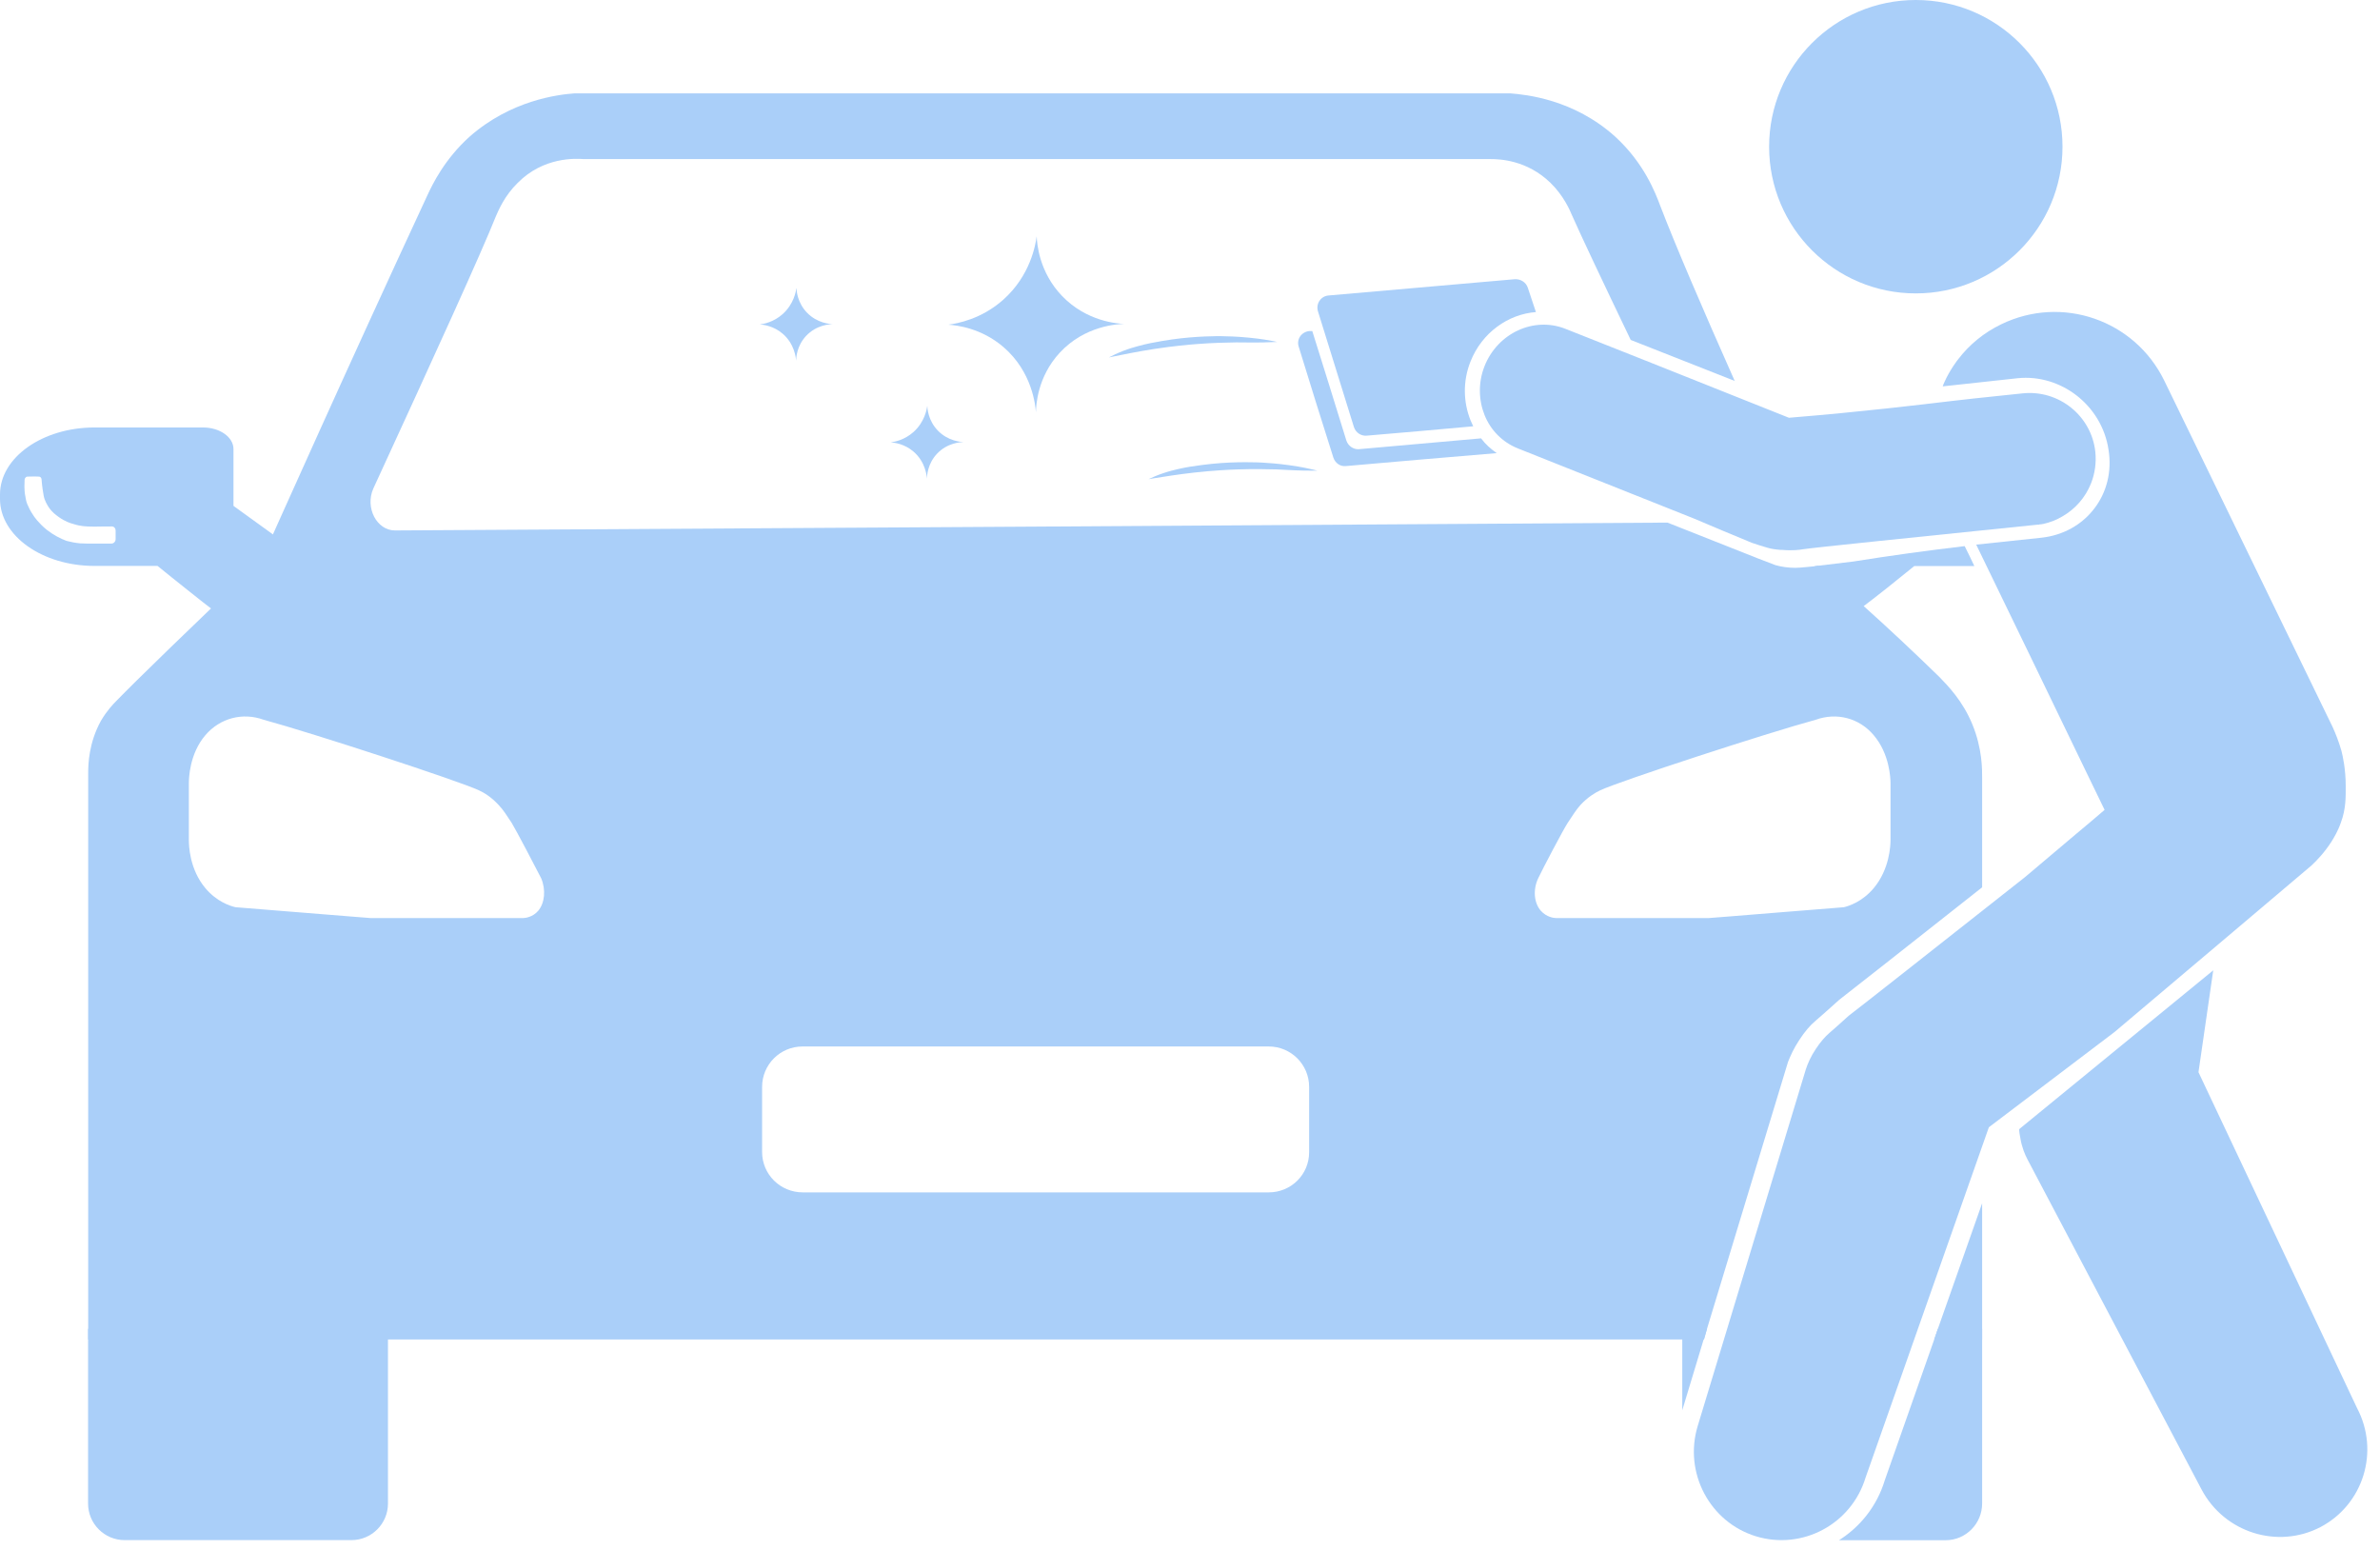 <?xml version="1.0" encoding="UTF-8" standalone="no"?><svg xmlns="http://www.w3.org/2000/svg" xmlns:xlink="http://www.w3.org/1999/xlink" fill="#aacff9" height="692.5" preserveAspectRatio="xMidYMid meet" version="1" viewBox="0.0 0.0 1063.1 692.5" width="1063.1" zoomAndPan="magnify"><g><g><g id="change1_1"><path d="M39.393,345.158v253.098H761.125l1.347-4.712,36.214-119.28c1.077-2.692,2.558-6.058,4.982-9.693,2.423-3.77,4.981-6.731,7.269-8.615,5.789-4.983,9.962-8.887,10.635-9.425,5.789-4.442,29.483-23.155,63.813-50.216v-49.004c0-3.5,.135-12.924-4.442-23.964-4.308-10.366-10.77-16.963-14.54-20.868-11.578-11.307-23.829-22.751-33.926-31.771-7-6.462-12.924-11.578-16.963-15.213-1.346-1.212-2.423-2.154-3.231-2.827l-1.884,.269-4.308,.404c-1.347,.134-2.827,.269-4.174,.269-3.097,0-6.058-.403-8.886-1.211l-8.077-3.097-40.119-15.886c-189.418,1.212-378.838,2.423-568.392,3.501-8.212,0-13.463-10.232-9.693-18.714,28.002-60.85,48.061-104.874,54.792-121.702,1.077-2.423,3.77-9.02,9.693-14.809,11.578-11.713,25.983-10.905,29.483-10.636h405.225c3.905,0,16.155,.404,26.657,10.636,5.789,5.654,8.616,12.116,9.558,14.404,4.174,9.424,13.328,28.81,26.252,55.736l46.446,18.309c-14.943-33.657-26.253-60.043-33.253-78.218-2.154-5.789-7.27-19.117-20.059-30.829-18.579-16.828-40.118-18.848-46.85-19.386H256.545c-7.404,.538-28.406,3.096-46.85,19.386-11.039,9.962-16.424,21.002-18.847,26.252-36.08,77.68-68.121,149.57-74.179,163.033-32.041,30.426-55.87,53.582-64.755,62.735-1.346,1.347-4.174,4.309-6.866,8.886-5.385,9.827-5.654,19.252-5.654,23.155Zm647.688,47.119c1.885-4.038,11.309-21.944,13.193-24.771,2.424-3.635,3.635-5.653,5.655-7.944,3.231-3.499,6.597-5.519,8.885-6.597,8.886-4.172,74.449-25.577,96.258-31.5,9.289-3.366,19.386-.808,25.848,6.865,7.136,8.347,7.539,19.252,7.539,21.54v25.312c0,2.422-.403,13.059-7.539,21.538-5.116,6.059-11.04,7.944-13.328,8.483-17.366,1.346-34.734,2.826-51.832,4.172-2.961,.269-5.654,.404-8.615,.672h-67.986c-1.077,0-4.308-.403-6.866-3.231-3.097-3.501-3.635-9.423-1.212-14.539Zm-346.663,93.162c0-9.962,8.078-18.041,18.04-18.041h208.267c9.962,0,18.04,8.079,18.04,18.041v29.213c0,9.962-8.078,17.907-18.04,17.907h-208.132c-10.097,0-18.175-8.079-18.175-18.041v-29.078ZM84.357,349.87c0-2.287,.27-13.193,7.405-21.54,6.597-7.673,16.694-10.23,25.983-6.865,21.81,5.923,87.238,27.328,96.124,31.5,2.423,1.078,5.654,3.098,8.885,6.597,2.153,2.291,3.365,4.309,5.789,7.944,1.75,2.827,11.175,20.733,13.193,24.771,2.154,5.116,1.615,11.038-1.346,14.539-2.423,2.828-5.789,3.231-6.731,3.231h-68.121c-2.827-.268-5.654-.403-8.482-.672-17.366-1.346-34.599-2.827-51.831-4.172-2.423-.539-8.347-2.424-13.463-8.483-7.135-8.48-7.405-19.116-7.405-21.538v-25.312Zm781.238,243.675l-1.615,4.712h21.405v-60.851l-19.79,56.14Z"/></g><g id="change1_2"><path d="M0,220.848v1.995c0,16.513,18.951,29.924,42.226,29.924h28.15c4.101,3.325,8.202,6.649,12.413,9.974,5.098,4.101,10.197,8.091,15.294,11.97,8.866-11.305,17.733-22.72,26.599-34.025-6.761-4.877-13.522-9.753-20.393-14.74v-25.38c0-5.32-6.096-9.642-13.632-9.642H42.226c-23.274,0-42.226,13.411-42.226,29.924Zm10.972-6.095c0-.444,0-1.22,.665-1.663,.222-.222,.665-.222,.887-.222,.443,0,3.214-.11,4.766,0,.111,0,.443,0,.776,.222,.554,.443,.554,1.33,.554,1.663,0,0,.111,2.216,.887,6.649,.443,2.328,1.551,3.99,2.216,5.098,1.552,2.327,3.325,3.547,4.544,4.433,2.771,1.995,5.209,2.771,6.538,3.103,1.663,.554,2.993,.776,3.879,.887,.776,.11,2.882,.443,10.196,.221h2.438c.11,0,1.108-.221,1.773,.444,.554,.554,.554,1.219,.554,1.441v3.768c0,1.108-.887,1.995-1.884,1.995h-8.645s-4.212,0-5.319-.111c-2.328-.221-4.433-.665-6.096-1.108-2.66-.998-5.763-2.549-8.866-4.987-3.658-2.993-5.653-5.874-6.096-6.65-1.219-1.773-1.995-3.436-2.549-4.766-.554-1.33-.665-2.328-.997-4.212,0,0-.443-2.106-.222-6.206Z"/></g><g id="change1_3"><path d="M810.399,252.939c.808,.943,1.481,2.02,2.288,2.962,4.846,6.327,9.693,12.655,14.674,18.848,1.75-1.346,3.366-2.558,5.116-4.039,3.366-2.558,6.866-5.251,10.232-7.943,4.174-3.365,8.347-6.731,12.386-9.962h26.791c-1.347-2.961-2.827-5.924-4.308-8.885-17.098,2.019-33.657,4.308-49.677,6.866l-15.617,1.884-1.884,.269Z"/></g><g id="change1_4"><path d="M55.677,593.49h101.288c9.014,0,16.333,7.319,16.333,16.333v78.057H39.344v-78.057c0-9.014,7.319-16.333,16.333-16.333Z" transform="rotate(180 106.321 640.685)"/></g><g id="change1_5"><path d="M821.437,687.918h47.659c9.02,0,16.289-7.405,16.289-16.424v-77.949h-19.79l-1.615,4.712-22.079,62.871c-3.501,11.576-11.04,20.866-20.464,26.791Z"/></g><g id="change1_6"><path d="M751.432 593.545L751.432 629.894 760.99 598.256 761.125 598.256 762.471 593.545 751.432 593.545z"/></g><g id="change1_7"><circle cx="855.755" cy="65.523" r="65.523"/></g><g id="change1_8"><path d="M784.322,686.166c20.732,6.329,42.677-5.384,49.004-26.251l55.062-156.436,56.139-42.542c23.829-20.059,88.046-74.449,88.046-74.449,2.423-2.288,5.789-5.788,8.885-10.634,1.077-1.75,2.827-4.577,4.174-8.482,2.288-6.192,2.154-11.308,2.154-16.289,0-7.675-1.346-13.463-1.884-15.617-1.212-4.307-2.693-7.942-3.905-10.634l-75.256-154.821c-13.194-27.06-45.639-38.369-72.833-25.175-7.808,3.769-14.27,9.154-19.117,15.482-.269,.269-3.904,4.981-6.327,10.501-.27,.538-.539,1.211-.674,1.75l33.388-3.635c19.386-2.02,37.695,12.117,40.656,31.906,1.615,9.962-.942,19.252-6.327,26.253-5.52,7.269-13.867,11.982-23.56,13.058l-29.214,3.097c15.886,32.713,33.925,70.005,48.735,100.701,2.826,5.923,5.789,11.847,8.615,17.771-4.308,3.768-8.75,7.404-13.059,11.039-7.539,6.327-14.943,12.656-22.482,18.983-42.003,33.118-72.564,57.216-78.757,61.928-.538,.403-3.904,3.633-8.615,7.673-1.885,1.615-4.04,4.039-6.059,7.135-2.289,3.366-3.635,6.597-4.443,9.019l-48.331,159.399c-6.327,20.868,5.386,42.945,25.984,49.272Z"/></g><g id="change1_9"><path d="M988.613,433.385l-6.597,45.504,70.814,149.974c10.232,19.386,2.827,43.08-16.29,53.177-19.117,9.962-42.946,2.558-53.177-16.828l-77.679-147.281c-1.212-2.289-2.558-5.52-3.231-9.558-.269-1.481-.538-2.827-.538-4.039l86.699-70.948Z"/></g><g id="change1_10"><path d="M663.115,163.532c-2.877,7.259-2.677,15.158,.018,21.875,2.62,6.542,7.812,12.076,14.946,14.904l78.921,31.432c8.536,3.673,16.997,7.172,25.583,10.721,2.302,.768,4.604,1.536,7.081,2.228,1.426,.42,3.327,.739,5.578,.907,.3-.026,.551,.073,.725-.001,4.751,.435,8.274-.051,9.224-.254,5.547-.843,46.884-5.02,105.164-11.024,.251,.099,.6-.052,.774-.127,.551,.074,1.075-.154,1.675-.205,3.023-.684,5.944-1.844,8.414-3.326,5.815-3.343,10.324-8.507,12.804-14.764,1.687-4.256,2.422-9.033,1.932-14.006-1.7-16.169-16.311-27.899-32.481-26.199-7.899,.832-13.842,1.445-21.955,2.309-13.367,1.424-28.477,3.537-58.866,6.49-5.288,.514-13.458,1.278-23.568,2.098l-63.777-25.428-36.044-14.289c-14.142-5.606-30.294,1.893-36.149,16.661Z"/></g><path d="M655.982,166.644c.269-1.885,.808-3.769,1.481-5.654,.539-1.346,1.212-2.558,1.885-3.769" fill="none"/><path d="M571.302,225.611h-6.328c7.001,6.327,12.386,12.52,16.425,17.77-3.366-5.924-6.732-11.846-10.097-17.77Z" fill="none"/><g id="change1_11"><path d="M656.85,161.456c-3.501,8.751-3.231,18.175,0,26.252,.403,.943,.808,1.75,1.211,2.693-15.886,1.481-31.771,2.827-47.523,4.174-2.558,.269-4.981-1.346-5.789-3.904-5.386-17.233-10.636-34.331-16.021-51.562-1.077-3.365,1.211-6.866,4.712-7.136l83.199-7.269c2.558-.135,4.981,1.346,5.79,3.77,1.211,3.634,2.423,7.27,3.634,10.905-12.386,.942-24.098,9.154-29.214,22.078Z"/></g><g id="change1_12"><path d="M668.562,202.383c-22.348,1.885-44.831,3.769-67.448,5.789-2.423,.27-4.712-1.347-5.52-3.77-5.251-16.424-10.366-32.983-15.482-49.543-1.077-3.365,1.212-6.597,4.713-7h1.346c5.116,16.289,10.231,32.714,15.213,48.869,.808,2.424,3.096,4.039,5.519,3.905,18.175-1.615,36.484-3.231,54.658-4.846,1.885,2.558,4.308,4.712,7.001,6.596Z"/></g><g id="change1_13"><path d="M495.312,159.65c1.611-.857,3.745-1.896,6.33-2.901,2.696-1.049,4.778-1.631,6.566-2.126,4.159-1.151,7.484-1.731,10.838-2.312,.472-.082,2.263-.39,4.37-.689,11.004-1.565,20.704-1.491,22.215-1.474,2.726,.03,7.007,.156,12.195,.66,5.688,.553,9.377,1.249,10.786,1.529,.781,.156,1.43,.295,1.883,.394-1.45,.067-3.598,.153-6.201,.21-5.758,.125-9.59-.057-12.128-.015-4.379,.073-9.982,.174-17.212,.718-3.656,.275-10.757,.89-19.574,2.249-6.943,1.071-13.775,2.473-17.546,3.239-1.052,.214-1.924,.394-2.521,.519Z"/></g><g id="change1_14"><path d="M513.055,214.005c1.645-.789,3.82-1.738,6.446-2.635,2.737-.935,4.842-1.43,6.649-1.851,4.204-.977,7.549-1.418,10.925-1.858,.475-.062,2.277-.295,4.395-.507,11.059-1.105,20.748-.627,22.257-.547,2.722,.144,6.994,.448,12.157,1.167,5.66,.789,9.317,1.638,10.713,1.977,.774,.188,1.417,.354,1.865,.472-1.451,.006-3.601,.003-6.204-.049-5.758-.115-9.579-.456-12.117-.52-4.378-.11-9.981-.241-17.227,0-3.664,.122-10.784,.441-19.651,1.432-6.982,.78-13.866,1.897-17.665,2.505-1.06,.17-1.939,.314-2.54,.413Z"/></g><g id="change1_15"><path d="M462.73,184.15c-.224-3.04-1.643-18.064-14.471-29.112-9.889-8.517-20.858-9.763-24.663-10.021,4.198-.551,14.827-2.521,24.511-11.124,12.14-10.785,14.458-24.586,14.965-28.352,.128,3.146,1.007,15.93,11.352,26.679,11.03,11.459,24.863,12.336,27.781,12.455-2.641,.054-17.582,.615-28.922,12.949-9.888,10.757-10.494,23.348-10.553,26.526Z"/></g><g id="change1_16"><path d="M414.05,213.759c-.092-1.257-.679-7.471-5.984-12.04-4.089-3.522-8.625-4.037-10.199-4.144,1.736-.228,6.132-1.043,10.137-4.6,5.021-4.46,5.979-10.168,6.189-11.725,.053,1.301,.416,6.588,4.695,11.033,4.561,4.739,10.282,5.102,11.489,5.151-1.092,.022-7.271,.254-11.961,5.355-4.089,4.448-4.34,9.655-4.365,10.97Z"/></g><g id="change1_17"><path d="M355.608,161.099c-.092-1.257-.679-7.47-5.984-12.039-4.089-3.522-8.626-4.037-10.2-4.144,1.736-.228,6.132-1.043,10.137-4.6,5.021-4.46,5.979-10.168,6.188-11.725,.053,1.301,.416,6.588,4.695,11.033,4.561,4.739,10.282,5.102,11.489,5.151-1.092,.023-7.271,.254-11.961,5.356-4.089,4.448-4.34,9.655-4.364,10.97Z"/></g></g></g></svg>